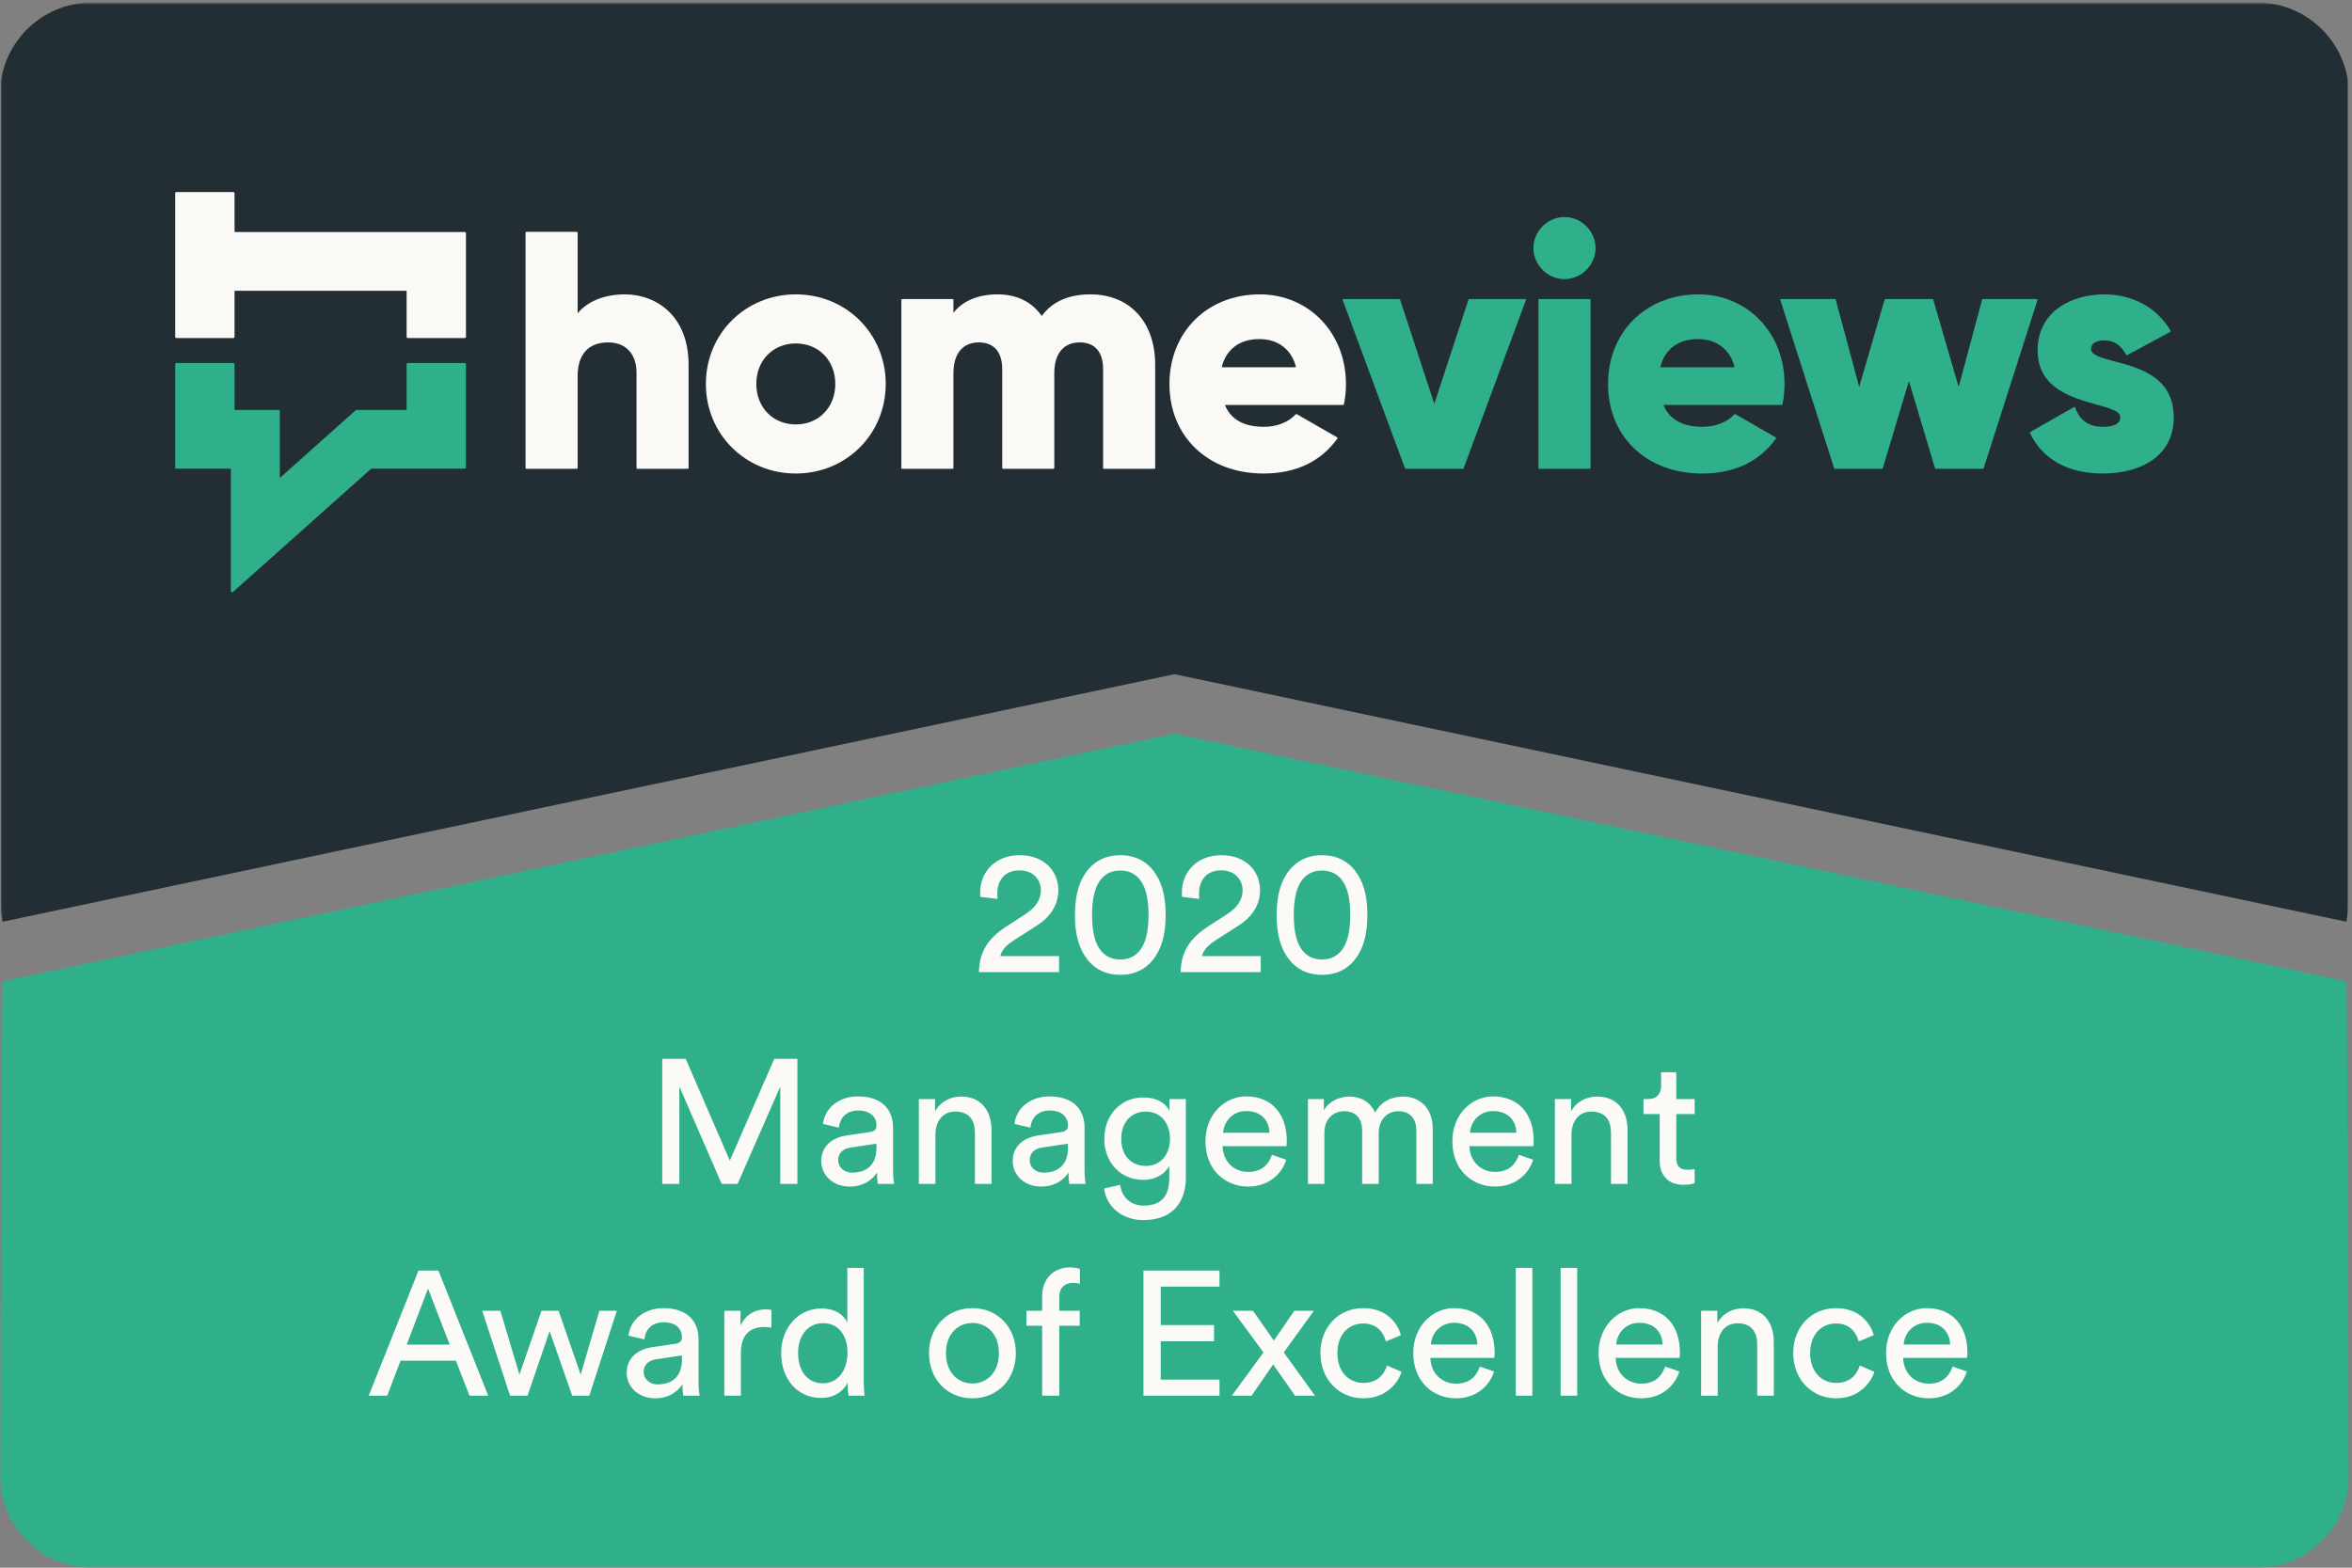 <?xml version="1.0" encoding="UTF-8"?>
<svg width="693px" height="462px" viewBox="0 0 693 462" version="1.1" xmlns="http://www.w3.org/2000/svg" xmlns:xlink="http://www.w3.org/1999/xlink">
    <rect x="0" y="0" width="693" height="462" fill="#808080" stroke="none"/>
    <!-- Generator: Sketch 64 (93537) - https://sketch.com -->
    <title>2020_ManagementAwardOfExcellence</title>
    <desc>Created with Sketch.</desc>
    <defs>
        <polygon id="path-1" points="0.06 0.75 692.1 0.75 692.1 461.94 0.06 461.94"></polygon>
    </defs>
    <g id="2020_ManagementAwardOfExcellence" stroke="none" stroke-width="1" fill="none" fill-rule="evenodd">
        <g id="Group-4">
            <mask id="mask-2" fill="white">
                <use xlink:href="#path-1"></use>
            </mask>
            <g id="Clip-2"></g>
            <path d="M0.772,271.635 L346.051,198.684 L691.329,271.635 C691.625,270.186 691.781,268.689 691.781,267.157 L691.781,23.616 C689.776,10.71 678.545,0.75 665.1,0.75 L27,0.75 C13.555,0.75 2.324,10.71 0.319,23.616 L0.319,267.157 C0.319,268.689 0.476,270.186 0.772,271.635" id="Fill-1" fill="#232D34" mask="url(#mask-2)"></path>
            <path d="M691.329,289.184 L346.051,216.235 L0.772,289.184 C0.476,287.736 0,435 0,435 C0,449.85 12.15,462 27,462 L665.1,462 C679.95,462 692.1,449.85 692.1,435 C692.1,435 691.625,287.736 691.329,289.184" id="Fill-3" fill="#2FB08B" mask="url(#mask-2)"></path>
        </g>
        <path d="M312.042,286.503 L312.042,281.771 L294.726,281.771 C295.194,279.691 296.91,278.287 298.834,277.039 L305.49,272.775 C309.338,270.331 311.834,266.795 311.834,262.375 C311.834,256.759 307.674,252.027 300.446,252.027 C293.062,252.027 288.798,257.175 288.798,262.947 C288.798,263.363 288.798,263.831 288.85,264.299 L293.946,264.923 C293.894,264.403 293.842,263.883 293.842,263.415 C293.842,259.567 295.922,256.499 300.342,256.499 C304.606,256.499 306.686,259.359 306.686,262.427 C306.686,265.027 305.23,267.419 302.058,269.447 L296.442,273.087 C290.722,276.779 288.538,280.991 288.434,286.503 L312.042,286.503 Z M330.086,287.283 C334.87,287.283 338.25,285.151 340.434,281.875 C342.67,278.547 343.45,274.283 343.45,269.655 C343.45,265.027 342.67,260.763 340.434,257.435 C338.25,254.159 334.87,252.027 330.086,252.027 C325.302,252.027 321.922,254.159 319.738,257.435 C317.502,260.763 316.722,265.027 316.722,269.655 C316.722,274.283 317.502,278.547 319.738,281.875 C321.922,285.151 325.302,287.283 330.086,287.283 Z M330.086,282.759 C327.694,282.759 326.03,281.927 324.73,280.575 C322.702,278.443 321.766,274.803 321.766,269.655 C321.766,264.507 322.702,260.867 324.73,258.735 C326.03,257.383 327.694,256.551 330.086,256.551 C332.478,256.551 334.142,257.383 335.442,258.735 C337.47,260.867 338.406,264.507 338.406,269.655 C338.406,274.803 337.47,278.443 335.442,280.575 C334.142,281.927 332.478,282.759 330.086,282.759 Z M371.478,286.503 L371.478,281.771 L354.162,281.771 C354.63,279.691 356.346,278.287 358.27,277.039 L364.926,272.775 C368.774,270.331 371.27,266.795 371.27,262.375 C371.27,256.759 367.11,252.027 359.882,252.027 C352.498,252.027 348.234,257.175 348.234,262.947 C348.234,263.363 348.234,263.831 348.286,264.299 L353.382,264.923 C353.33,264.403 353.278,263.883 353.278,263.415 C353.278,259.567 355.358,256.499 359.778,256.499 C364.042,256.499 366.122,259.359 366.122,262.427 C366.122,265.027 364.666,267.419 361.494,269.447 L355.878,273.087 C350.158,276.779 347.974,280.991 347.87,286.503 L371.478,286.503 Z M389.522,287.283 C394.306,287.283 397.686,285.151 399.87,281.875 C402.106,278.547 402.886,274.283 402.886,269.655 C402.886,265.027 402.106,260.763 399.87,257.435 C397.686,254.159 394.306,252.027 389.522,252.027 C384.738,252.027 381.358,254.159 379.174,257.435 C376.938,260.763 376.158,265.027 376.158,269.655 C376.158,274.283 376.938,278.547 379.174,281.875 C381.358,285.151 384.738,287.283 389.522,287.283 Z M389.522,282.759 C387.13,282.759 385.466,281.927 384.166,280.575 C382.138,278.443 381.202,274.803 381.202,269.655 C381.202,264.507 382.138,260.867 384.166,258.735 C385.466,257.383 387.13,256.551 389.522,256.551 C391.914,256.551 393.578,257.383 394.878,258.735 C396.906,260.867 397.842,264.507 397.842,269.655 C397.842,274.803 396.906,278.443 394.878,280.575 C393.578,281.927 391.914,282.759 389.522,282.759 Z" id="2020" fill="#FBFAF6" fill-rule="nonzero"></path>
        <path d="M200.164,348.903 L200.164,320.199 L212.644,348.903 L217.324,348.903 L229.908,320.199 L229.908,348.903 L234.952,348.903 L234.952,312.035 L228.14,312.035 L215.036,342.039 L202.036,312.035 L195.12,312.035 L195.12,348.903 L200.164,348.903 Z M250.344,349.683 C254.815,349.683 257.312,347.291 258.404,345.523 C258.404,347.343 258.56,348.279 258.663,348.903 L263.447,348.903 C263.344,348.279 263.135,346.979 263.135,344.795 L263.135,332.263 C263.135,327.375 260.224,323.111 252.736,323.111 C247.327,323.111 243.012,326.439 242.492,331.223 L247.172,332.315 C247.483,329.403 249.407,327.271 252.839,327.271 C256.635,327.271 258.248,329.299 258.248,331.743 C258.248,332.627 257.832,333.407 256.324,333.615 L249.564,334.603 C245.248,335.227 241.971,337.723 241.971,342.195 C241.971,346.147 245.248,349.683 250.344,349.683 Z M251.019,345.575 C248.524,345.575 246.964,343.807 246.964,341.935 C246.964,339.699 248.524,338.503 250.603,338.191 L258.248,337.047 L258.248,338.191 C258.248,343.651 255.024,345.575 251.019,345.575 Z M275.615,348.903 L275.615,334.447 C275.615,330.651 277.591,327.583 281.439,327.583 C285.807,327.583 287.263,330.391 287.263,333.875 L287.263,348.903 L292.151,348.903 L292.151,333.043 C292.151,327.479 289.187,323.163 283.207,323.163 C280.295,323.163 277.331,324.359 275.511,327.479 L275.511,323.891 L270.727,323.891 L270.727,348.903 L275.615,348.903 Z M306.762,349.683 C311.235,349.683 313.731,347.291 314.822,345.523 C314.822,347.343 314.978,348.279 315.082,348.903 L319.866,348.903 C319.762,348.279 319.555,346.979 319.555,344.795 L319.555,332.263 C319.555,327.375 316.642,323.111 309.154,323.111 C303.747,323.111 299.43,326.439 298.911,331.223 L303.591,332.315 C303.902,329.403 305.827,327.271 309.259,327.271 C313.055,327.271 314.666,329.299 314.666,331.743 C314.666,332.627 314.25,333.407 312.743,333.615 L305.983,334.603 C301.666,335.227 298.39,337.723 298.39,342.195 C298.39,346.147 301.666,349.683 306.762,349.683 Z M307.438,345.575 C304.942,345.575 303.382,343.807 303.382,341.935 C303.382,339.699 304.942,338.503 307.022,338.191 L314.666,337.047 L314.666,338.191 C314.666,343.651 311.442,345.575 307.438,345.575 Z M336.87,359.563 C346.282,359.563 349.402,353.375 349.402,347.031 L349.402,323.891 L344.566,323.891 L344.566,327.375 C343.318,324.879 340.718,323.423 336.87,323.423 C330.006,323.423 325.378,328.831 325.378,335.591 C325.378,342.663 330.214,347.707 336.87,347.707 C340.614,347.707 343.318,345.887 344.514,343.599 L344.514,347.187 C344.514,352.595 342.122,355.299 336.87,355.299 C333.074,355.299 330.422,352.647 330.058,349.163 L325.326,350.255 C325.95,355.611 330.63,359.563 336.87,359.563 Z M337.598,343.599 C333.178,343.599 330.37,340.479 330.37,335.591 C330.37,330.755 333.282,327.583 337.598,327.583 C341.81,327.583 344.722,330.755 344.722,335.591 C344.722,340.427 341.81,343.599 337.598,343.599 Z M367.757,349.683 C373.582,349.683 377.586,346.199 378.99,341.779 L374.777,340.323 C373.841,343.131 371.813,345.367 367.757,345.367 C363.546,345.367 360.322,342.247 360.217,337.775 L379.041,337.775 C379.094,337.463 379.146,336.839 379.146,336.215 C379.146,328.415 374.829,323.111 367.134,323.111 C360.841,323.111 355.173,328.467 355.173,336.319 C355.173,344.795 361.05,349.683 367.757,349.683 Z M374.05,333.823 L360.373,333.823 C360.582,330.599 363.077,327.427 367.185,327.427 C371.606,327.427 373.945,330.235 374.05,333.823 Z M390.221,348.903 L390.221,333.823 C390.221,330.079 392.561,327.479 396.045,327.479 C399.789,327.479 401.349,329.975 401.349,333.199 L401.349,348.903 L406.237,348.903 L406.237,333.771 C406.237,330.183 408.577,327.479 412.009,327.479 C415.701,327.479 417.313,329.923 417.313,333.199 L417.313,348.903 L422.149,348.903 L422.149,332.679 C422.149,326.127 417.885,323.163 413.517,323.163 C410.345,323.163 407.121,324.307 405.145,327.895 C403.793,324.671 400.777,323.163 397.657,323.163 C394.745,323.163 391.625,324.463 390.065,327.219 L390.065,323.891 L385.385,323.891 L385.385,348.903 L390.221,348.903 Z M440.505,349.683 C446.329,349.683 450.332,346.199 451.736,341.779 L447.524,340.323 C446.589,343.131 444.56,345.367 440.505,345.367 C436.293,345.367 433.068,342.247 432.964,337.775 L451.788,337.775 C451.841,337.463 451.892,336.839 451.892,336.215 C451.892,328.415 447.577,323.111 439.88,323.111 C433.589,323.111 427.921,328.467 427.921,336.319 C427.921,344.795 433.796,349.683 440.505,349.683 Z M446.796,333.823 L433.12,333.823 C433.329,330.599 435.825,327.427 439.933,327.427 C444.353,327.427 446.692,330.235 446.796,333.823 Z M463.02,348.903 L463.02,334.447 C463.02,330.651 464.996,327.583 468.844,327.583 C473.212,327.583 474.668,330.391 474.668,333.875 L474.668,348.903 L479.556,348.903 L479.556,333.043 C479.556,327.479 476.592,323.163 470.612,323.163 C467.7,323.163 464.736,324.359 462.916,327.479 L462.916,323.891 L458.132,323.891 L458.132,348.903 L463.02,348.903 Z M495.988,349.163 C497.651,349.163 498.899,348.851 499.315,348.695 L499.315,344.535 C498.899,344.639 498.015,344.743 497.392,344.743 C494.844,344.743 493.908,343.599 493.908,341.311 L493.908,328.311 L499.315,328.311 L499.315,323.891 L493.908,323.891 L493.908,315.987 L489.435,315.987 L489.435,320.043 C489.435,322.227 488.291,323.891 485.587,323.891 L484.236,323.891 L484.236,328.311 L489.019,328.311 L489.019,342.039 C489.019,346.563 491.724,349.163 495.988,349.163 Z" id="Management" fill="#FBFAF6" fill-rule="nonzero"></path>
        <path d="M114.104,411.303 L118.004,401.007 L134.332,401.007 L138.336,411.303 L143.848,411.303 L129.184,374.435 L123.308,374.435 L108.644,411.303 L114.104,411.303 Z M132.512,396.275 L119.824,396.275 L126.116,379.739 L132.512,396.275 Z M155.438,411.303 L161.938,392.271 L168.594,411.303 L173.638,411.303 L181.75,386.291 L176.602,386.291 L171.09,405.115 L164.59,386.291 L159.546,386.291 L153.046,405.115 L147.43,386.291 L142.074,386.291 L150.29,411.303 L155.438,411.303 Z M193.028,412.083 C197.5,412.083 199.996,409.691 201.088,407.923 C201.088,409.743 201.244,410.679 201.348,411.303 L206.132,411.303 C206.028,410.679 205.82,409.379 205.82,407.195 L205.82,394.663 C205.82,389.775 202.908,385.511 195.42,385.511 C190.012,385.511 185.696,388.839 185.176,393.623 L189.856,394.715 C190.168,391.803 192.092,389.671 195.524,389.671 C199.32,389.671 200.932,391.699 200.932,394.143 C200.932,395.027 200.516,395.807 199.008,396.015 L192.248,397.003 C187.932,397.627 184.656,400.123 184.656,404.595 C184.656,408.547 187.932,412.083 193.028,412.083 Z M193.704,407.975 C191.208,407.975 189.648,406.207 189.648,404.335 C189.648,402.099 191.208,400.903 193.288,400.591 L200.932,399.447 L200.932,400.591 C200.932,406.051 197.708,407.975 193.704,407.975 Z M218.299,411.303 L218.299,398.771 C218.299,393.259 221.055,391.075 225.163,391.075 C225.839,391.075 226.567,391.127 227.295,391.231 L227.295,386.031 C227.035,385.979 226.359,385.875 225.683,385.875 C223.135,385.875 220.015,386.811 218.195,390.659 L218.195,386.291 L213.411,386.291 L213.411,411.303 L218.299,411.303 Z M242.01,411.979 C245.91,411.979 248.562,409.899 249.758,407.507 L249.758,407.923 C249.758,409.431 249.914,410.731 250.018,411.303 L254.75,411.303 C254.698,410.887 254.49,409.067 254.49,406.675 L254.49,373.655 L249.654,373.655 L249.654,389.827 C248.822,387.799 246.43,385.615 242.01,385.615 C234.938,385.615 230.154,391.647 230.154,398.719 C230.154,406.155 234.678,411.979 242.01,411.979 Z M242.478,407.663 C237.798,407.663 235.146,403.867 235.146,398.719 C235.146,393.571 238.058,389.931 242.53,389.931 C247.002,389.931 249.706,393.467 249.706,398.615 C249.706,403.763 246.95,407.663 242.478,407.663 Z M286.52,412.083 C294.008,412.083 299.312,406.415 299.312,398.771 C299.312,391.179 294.008,385.511 286.52,385.511 C279.032,385.511 273.728,391.179 273.728,398.771 C273.728,406.415 279.032,412.083 286.52,412.083 Z M286.52,407.715 C282.36,407.715 278.72,404.595 278.72,398.771 C278.72,392.999 282.36,389.879 286.52,389.879 C290.68,389.879 294.32,392.999 294.32,398.771 C294.32,404.595 290.68,407.715 286.52,407.715 Z M312.103,411.303 L312.103,390.711 L318.135,390.711 L318.135,386.291 L312.103,386.291 L312.103,382.339 C312.103,378.907 314.339,378.075 316.055,378.075 C317.303,378.075 317.927,378.283 318.187,378.387 L318.187,374.019 C317.979,373.863 316.939,373.499 315.275,373.499 C310.751,373.499 307.059,376.515 307.059,382.079 L307.059,386.291 L302.431,386.291 L302.431,390.711 L307.059,390.711 L307.059,411.303 L312.103,411.303 Z M359.317,411.303 L359.317,406.571 L342.002,406.571 L342.002,395.287 L357.705,395.287 L357.705,390.503 L342.002,390.503 L342.002,379.167 L359.317,379.167 L359.317,374.435 L336.906,374.435 L336.906,411.303 L359.317,411.303 Z M368.781,411.303 L375.125,402.099 L381.573,411.303 L387.449,411.303 C385.941,409.275 379.753,400.591 378.245,398.563 L387.137,386.291 L381.365,386.291 L375.333,395.079 L369.197,386.291 L363.269,386.291 L372.265,398.563 L362.957,411.303 L368.781,411.303 Z M401.69,412.083 C408.19,412.083 411.779,407.871 412.974,404.283 L408.659,402.411 C408.087,404.387 406.37,407.559 401.69,407.559 C397.635,407.559 394.046,404.491 394.046,398.771 C394.046,392.947 397.687,390.035 401.639,390.035 C405.902,390.035 407.723,392.895 408.346,395.339 L412.767,393.467 C411.726,389.671 408.295,385.511 401.639,385.511 C394.514,385.511 389.055,390.971 389.055,398.771 C389.055,406.363 394.411,412.083 401.69,412.083 Z M428.99,412.083 C434.814,412.083 438.818,408.599 440.222,404.179 L436.01,402.723 C435.074,405.531 433.046,407.767 428.99,407.767 C424.778,407.767 421.554,404.647 421.45,400.175 L440.274,400.175 C440.326,399.863 440.378,399.239 440.378,398.615 C440.378,390.815 436.062,385.511 428.366,385.511 C422.074,385.511 416.406,390.867 416.406,398.719 C416.406,407.195 422.282,412.083 428.99,412.083 Z M435.282,396.223 L421.606,396.223 C421.814,392.999 424.31,389.827 428.418,389.827 C432.838,389.827 435.178,392.635 435.282,396.223 Z M451.505,411.303 L451.505,373.655 L446.617,373.655 L446.617,411.303 L451.505,411.303 Z M464.712,411.303 L464.712,373.655 L459.824,373.655 L459.824,411.303 L464.712,411.303 Z M483.587,412.083 C489.411,412.083 493.415,408.599 494.819,404.179 L490.607,402.723 C489.671,405.531 487.643,407.767 483.587,407.767 C479.375,407.767 476.151,404.647 476.047,400.175 L494.871,400.175 C494.923,399.863 494.975,399.239 494.975,398.615 C494.975,390.815 490.659,385.511 482.963,385.511 C476.671,385.511 471.003,390.867 471.003,398.719 C471.003,407.195 476.879,412.083 483.587,412.083 Z M489.879,396.223 L476.203,396.223 C476.411,392.999 478.907,389.827 483.015,389.827 C487.435,389.827 489.775,392.635 489.879,396.223 Z M506.102,411.303 L506.102,396.847 C506.102,393.051 508.078,389.983 511.926,389.983 C516.294,389.983 517.75,392.791 517.75,396.275 L517.75,411.303 L522.638,411.303 L522.638,395.443 C522.638,389.879 519.674,385.563 513.694,385.563 C510.782,385.563 507.818,386.759 505.998,389.879 L505.998,386.291 L501.214,386.291 L501.214,411.303 L506.102,411.303 Z M540.993,412.083 C547.493,412.083 551.081,407.871 552.277,404.283 L547.961,402.411 C547.389,404.387 545.673,407.559 540.993,407.559 C536.937,407.559 533.349,404.491 533.349,398.771 C533.349,392.947 536.989,390.035 540.941,390.035 C545.205,390.035 547.025,392.895 547.649,395.339 L552.069,393.467 C551.029,389.671 547.597,385.511 540.941,385.511 C533.817,385.511 528.357,390.971 528.357,398.771 C528.357,406.363 533.713,412.083 540.993,412.083 Z M568.292,412.083 C574.116,412.083 578.12,408.599 579.524,404.179 L575.312,402.723 C574.376,405.531 572.348,407.767 568.292,407.767 C564.08,407.767 560.856,404.647 560.752,400.175 L579.576,400.175 C579.628,399.863 579.68,399.239 579.68,398.615 C579.68,390.815 575.364,385.511 567.668,385.511 C561.376,385.511 555.708,390.867 555.708,398.719 C555.708,407.195 561.584,412.083 568.292,412.083 Z M574.584,396.223 L560.908,396.223 C561.116,392.999 563.612,389.827 567.72,389.827 C572.14,389.827 574.48,392.635 574.584,396.223 Z" id="AwardofExcellence" fill="#FBFAF6" fill-rule="nonzero"></path>
        <path d="M381.761,108.142 C381.716,108.203 381.644,108.238 381.569,108.238 L360.268,108.238 C360.193,108.238 360.121,108.203 360.075,108.143 C360.03,108.082 360.014,108.005 360.034,107.932 C361.451,102.77 365.369,99.927 371.067,99.927 C376.486,99.927 380.399,102.845 381.802,107.932 C381.822,108.004 381.807,108.082 381.761,108.142 Z M371.166,86.75 C355.755,86.75 344.57,97.852 344.57,113.149 C344.57,128.691 355.955,139.546 372.257,139.546 C381.791,139.546 389.124,136.079 394.052,129.241 C394.092,129.185 394.106,129.116 394.092,129.048 C394.077,128.981 394.035,128.923 393.975,128.889 L382.086,122.053 C381.989,121.997 381.863,122.016 381.786,122.1 C379.688,124.408 376.2,125.786 372.454,125.786 C366.508,125.786 362.628,123.616 360.916,119.335 L395.737,119.335 C395.852,119.335 395.951,119.255 395.974,119.143 C396.372,117.253 396.573,115.236 396.573,113.149 C396.573,98.099 385.65,86.75 371.166,86.75 L371.166,86.75 Z" id="Fill-5" fill="#FAF9F6"></path>
        <path d="M321.3,86.75 C314.864,86.75 310.034,88.889 306.939,93.109 C304.033,88.947 299.552,86.75 293.955,86.75 C288.228,86.75 283.635,88.674 280.922,92.188 L280.922,88.379 C280.922,88.245 280.813,88.137 280.679,88.137 L265.818,88.137 C265.684,88.137 265.575,88.245 265.575,88.379 L265.575,137.917 C265.575,138.051 265.684,138.16 265.818,138.16 L280.679,138.16 C280.813,138.16 280.922,138.051 280.922,137.917 L280.922,109.978 C280.922,104.213 283.65,100.907 288.407,100.907 C292.851,100.907 295.298,103.706 295.298,108.789 L295.298,137.917 C295.298,138.051 295.406,138.16 295.54,138.16 L310.402,138.16 C310.535,138.16 310.644,138.051 310.644,137.917 L310.644,109.978 C310.644,104.213 313.373,100.907 318.13,100.907 C322.573,100.907 325.021,103.706 325.021,108.789 L325.021,137.917 C325.021,138.051 325.129,138.16 325.263,138.16 L340.125,138.16 C340.258,138.16 340.367,138.051 340.367,137.917 L340.367,107.501 C340.367,94.895 332.883,86.75 321.3,86.75" id="Fill-6" fill="#FAF9F6"></path>
        <path d="M234.479,125.081 C227.737,125.081 222.843,120.063 222.843,113.149 C222.843,106.234 227.737,101.215 234.479,101.215 C241.221,101.215 246.115,106.234 246.115,113.149 C246.115,120.063 241.221,125.081 234.479,125.081 Z M234.479,86.75 C219.62,86.75 207.982,98.346 207.982,113.149 C207.982,127.952 219.62,139.546 234.479,139.546 C249.337,139.546 260.976,127.952 260.976,113.149 C260.976,98.346 249.337,86.75 234.479,86.75 L234.479,86.75 Z" id="Fill-7" fill="#FAF9F6"></path>
        <path d="M184.118,86.75 C178.148,86.75 173.122,88.774 170.193,92.328 L170.193,68.564 C170.193,68.43 170.084,68.321 169.951,68.321 L155.089,68.321 C154.955,68.321 154.846,68.43 154.846,68.564 L154.846,137.917 C154.846,138.051 154.955,138.16 155.089,138.16 L169.951,138.16 C170.084,138.16 170.193,138.051 170.193,137.917 L170.193,110.87 C170.193,104.445 173.379,100.907 179.165,100.907 C185.342,100.907 187.543,105.439 187.543,109.681 L187.543,137.917 C187.543,138.051 187.651,138.16 187.784,138.16 L202.646,138.16 C202.78,138.16 202.888,138.051 202.888,137.917 L202.888,107.501 C202.888,93.166 193.461,86.75 184.118,86.75" id="Fill-8" fill="#FAF9F6"></path>
        <path d="M136.942,68.378 L69.104,68.378 L69.104,56.944 C69.104,56.752 68.947,56.597 68.755,56.597 L51.966,56.597 C51.774,56.597 51.617,56.752 51.617,56.944 L51.617,99.274 C51.617,99.466 51.774,99.622 51.966,99.622 L68.755,99.622 C68.947,99.622 69.104,99.466 69.104,99.274 L69.104,85.695 L119.804,85.695 L119.804,99.274 C119.804,99.466 119.961,99.622 120.153,99.622 L136.942,99.622 C137.134,99.622 137.29,99.466 137.29,99.274 L137.29,68.726 C137.29,68.534 137.134,68.378 136.942,68.378" id="Fill-9" fill="#FAF9F6"></path>
        <path d="M136.942,106.987 L120.153,106.987 C119.961,106.987 119.804,107.143 119.804,107.334 L119.804,120.795 L105.053,120.795 C104.964,120.795 104.88,120.828 104.822,120.883 L82.449,140.842 L82.449,121.141 C82.449,120.95 82.293,120.795 82.101,120.795 L69.104,120.795 L69.104,107.334 C69.104,107.143 68.947,106.987 68.755,106.987 L51.966,106.987 C51.774,106.987 51.617,107.143 51.617,107.334 L51.617,137.763 C51.617,137.955 51.774,138.111 51.966,138.111 L68.021,138.111 L68.021,174.239 C68.021,174.375 68.102,174.5 68.229,174.558 C68.26,174.571 68.336,174.587 68.369,174.587 C68.457,174.587 68.541,174.554 68.602,174.498 L109.337,138.158 L109.389,138.111 L136.942,138.111 C137.134,138.111 137.29,137.955 137.29,137.763 L137.29,107.334 C137.29,107.143 137.134,106.987 136.942,106.987" id="Fill-10" fill="#2FB08B"></path>
        <path d="M623.029,106.493 C619.164,105.476 616.11,104.673 616.11,102.845 C616.11,101.235 617.539,100.313 620.029,100.313 C622.858,100.313 624.899,101.657 626.454,104.544 C626.485,104.601 626.537,104.643 626.598,104.662 C626.659,104.679 626.726,104.673 626.783,104.642 L639.465,97.806 C639.523,97.775 639.565,97.722 639.583,97.658 C639.6,97.595 639.592,97.527 639.557,97.47 C635.527,90.658 628.41,86.75 620.029,86.75 C610.243,86.75 600.369,91.849 600.369,103.241 C600.369,114.385 610.385,117.176 617.698,119.214 C621.633,120.31 624.741,121.176 624.741,122.956 C624.741,125.295 621.964,125.786 619.634,125.786 C615.486,125.786 612.73,123.874 611.441,120.104 C611.418,120.036 611.365,119.981 611.298,119.956 C611.229,119.931 611.155,119.935 611.092,119.972 L598.212,127.305 C598.101,127.368 598.059,127.505 598.114,127.62 C601.871,135.422 609.312,139.546 619.634,139.546 C625.323,139.546 630.456,138.163 634.087,135.652 C638.271,132.759 640.482,128.403 640.482,123.056 C640.482,111.082 630.394,108.43 623.029,106.493" id="Fill-11" fill="#2FB08B"></path>
        <path d="M600.292,88.236 C600.247,88.174 600.174,88.137 600.096,88.137 L584.244,88.137 C584.135,88.137 584.039,88.21 584.01,88.316 L577.101,114.033 L569.615,88.311 C569.585,88.208 569.49,88.137 569.383,88.137 L555.512,88.137 C555.404,88.137 555.309,88.208 555.28,88.311 L547.794,114.033 L540.885,88.316 C540.856,88.21 540.76,88.137 540.65,88.137 L524.799,88.137 C524.721,88.137 524.649,88.174 524.603,88.236 C524.557,88.299 524.545,88.379 524.568,88.453 L540.421,137.991 C540.452,138.091 540.546,138.159 540.65,138.159 L554.521,138.159 C554.629,138.159 554.722,138.089 554.754,137.986 L562.447,112.308 L570.141,137.986 C570.173,138.089 570.266,138.159 570.374,138.159 L584.244,138.159 C584.349,138.159 584.443,138.091 584.474,137.991 L600.327,88.453 C600.351,88.379 600.338,88.299 600.292,88.236" id="Fill-12" fill="#2FB08B"></path>
        <path d="M468.397,88.137 L453.536,88.137 C453.402,88.137 453.295,88.246 453.295,88.379 L453.295,137.917 C453.295,138.051 453.402,138.159 453.536,138.159 L468.397,138.159 C468.531,138.159 468.639,138.051 468.639,137.917 L468.639,88.379 C468.639,88.246 468.531,88.137 468.397,88.137" id="Fill-13" fill="#2FB08B"></path>
        <path d="M460.967,63.95 C456.002,63.95 451.807,68.144 451.807,73.109 C451.807,78.074 456.002,82.268 460.967,82.268 C465.931,82.268 470.126,78.074 470.126,73.109 C470.126,68.144 465.931,63.95 460.967,63.95" id="Fill-14" fill="#2FB08B"></path>
        <path d="M449.356,88.137 L432.909,88.137 C432.804,88.137 432.712,88.204 432.678,88.304 L422.605,119.009 L412.531,88.304 C412.498,88.204 412.405,88.137 412.301,88.137 L395.854,88.137 C395.775,88.137 395.7,88.176 395.655,88.241 C395.61,88.306 395.599,88.389 395.627,88.463 L413.956,138.001 C413.991,138.096 414.082,138.159 414.183,138.159 L431.027,138.159 C431.128,138.159 431.219,138.096 431.254,138.001 L449.583,88.463 C449.61,88.389 449.6,88.306 449.554,88.241 C449.51,88.176 449.435,88.137 449.356,88.137" id="Fill-15" fill="#2FB08B"></path>
        <path d="M510.987,108.142 C510.94,108.203 510.87,108.238 510.794,108.238 L489.493,108.238 C489.418,108.238 489.346,108.203 489.301,108.143 C489.255,108.082 489.239,108.005 489.26,107.932 C490.677,102.77 494.594,99.927 500.293,99.927 C505.712,99.927 509.625,102.845 511.027,107.932 C511.048,108.004 511.033,108.082 510.987,108.142 Z M500.391,86.75 C484.98,86.75 473.795,97.852 473.795,113.149 C473.795,128.691 485.179,139.546 501.481,139.546 C511.015,139.546 518.348,136.079 523.276,129.241 C523.317,129.185 523.331,129.116 523.317,129.048 C523.302,128.981 523.26,128.923 523.201,128.889 L511.311,122.053 C511.214,121.997 511.089,122.016 511.011,122.1 C508.914,124.408 505.425,125.786 501.679,125.786 C495.732,125.786 491.853,123.616 490.141,119.335 L524.963,119.335 C525.077,119.335 525.176,119.255 525.199,119.143 C525.597,117.253 525.799,115.236 525.799,113.149 C525.799,98.099 514.876,86.75 500.391,86.75 L500.391,86.75 Z" id="Fill-16" fill="#2FB08B"></path>
    </g>
</svg>